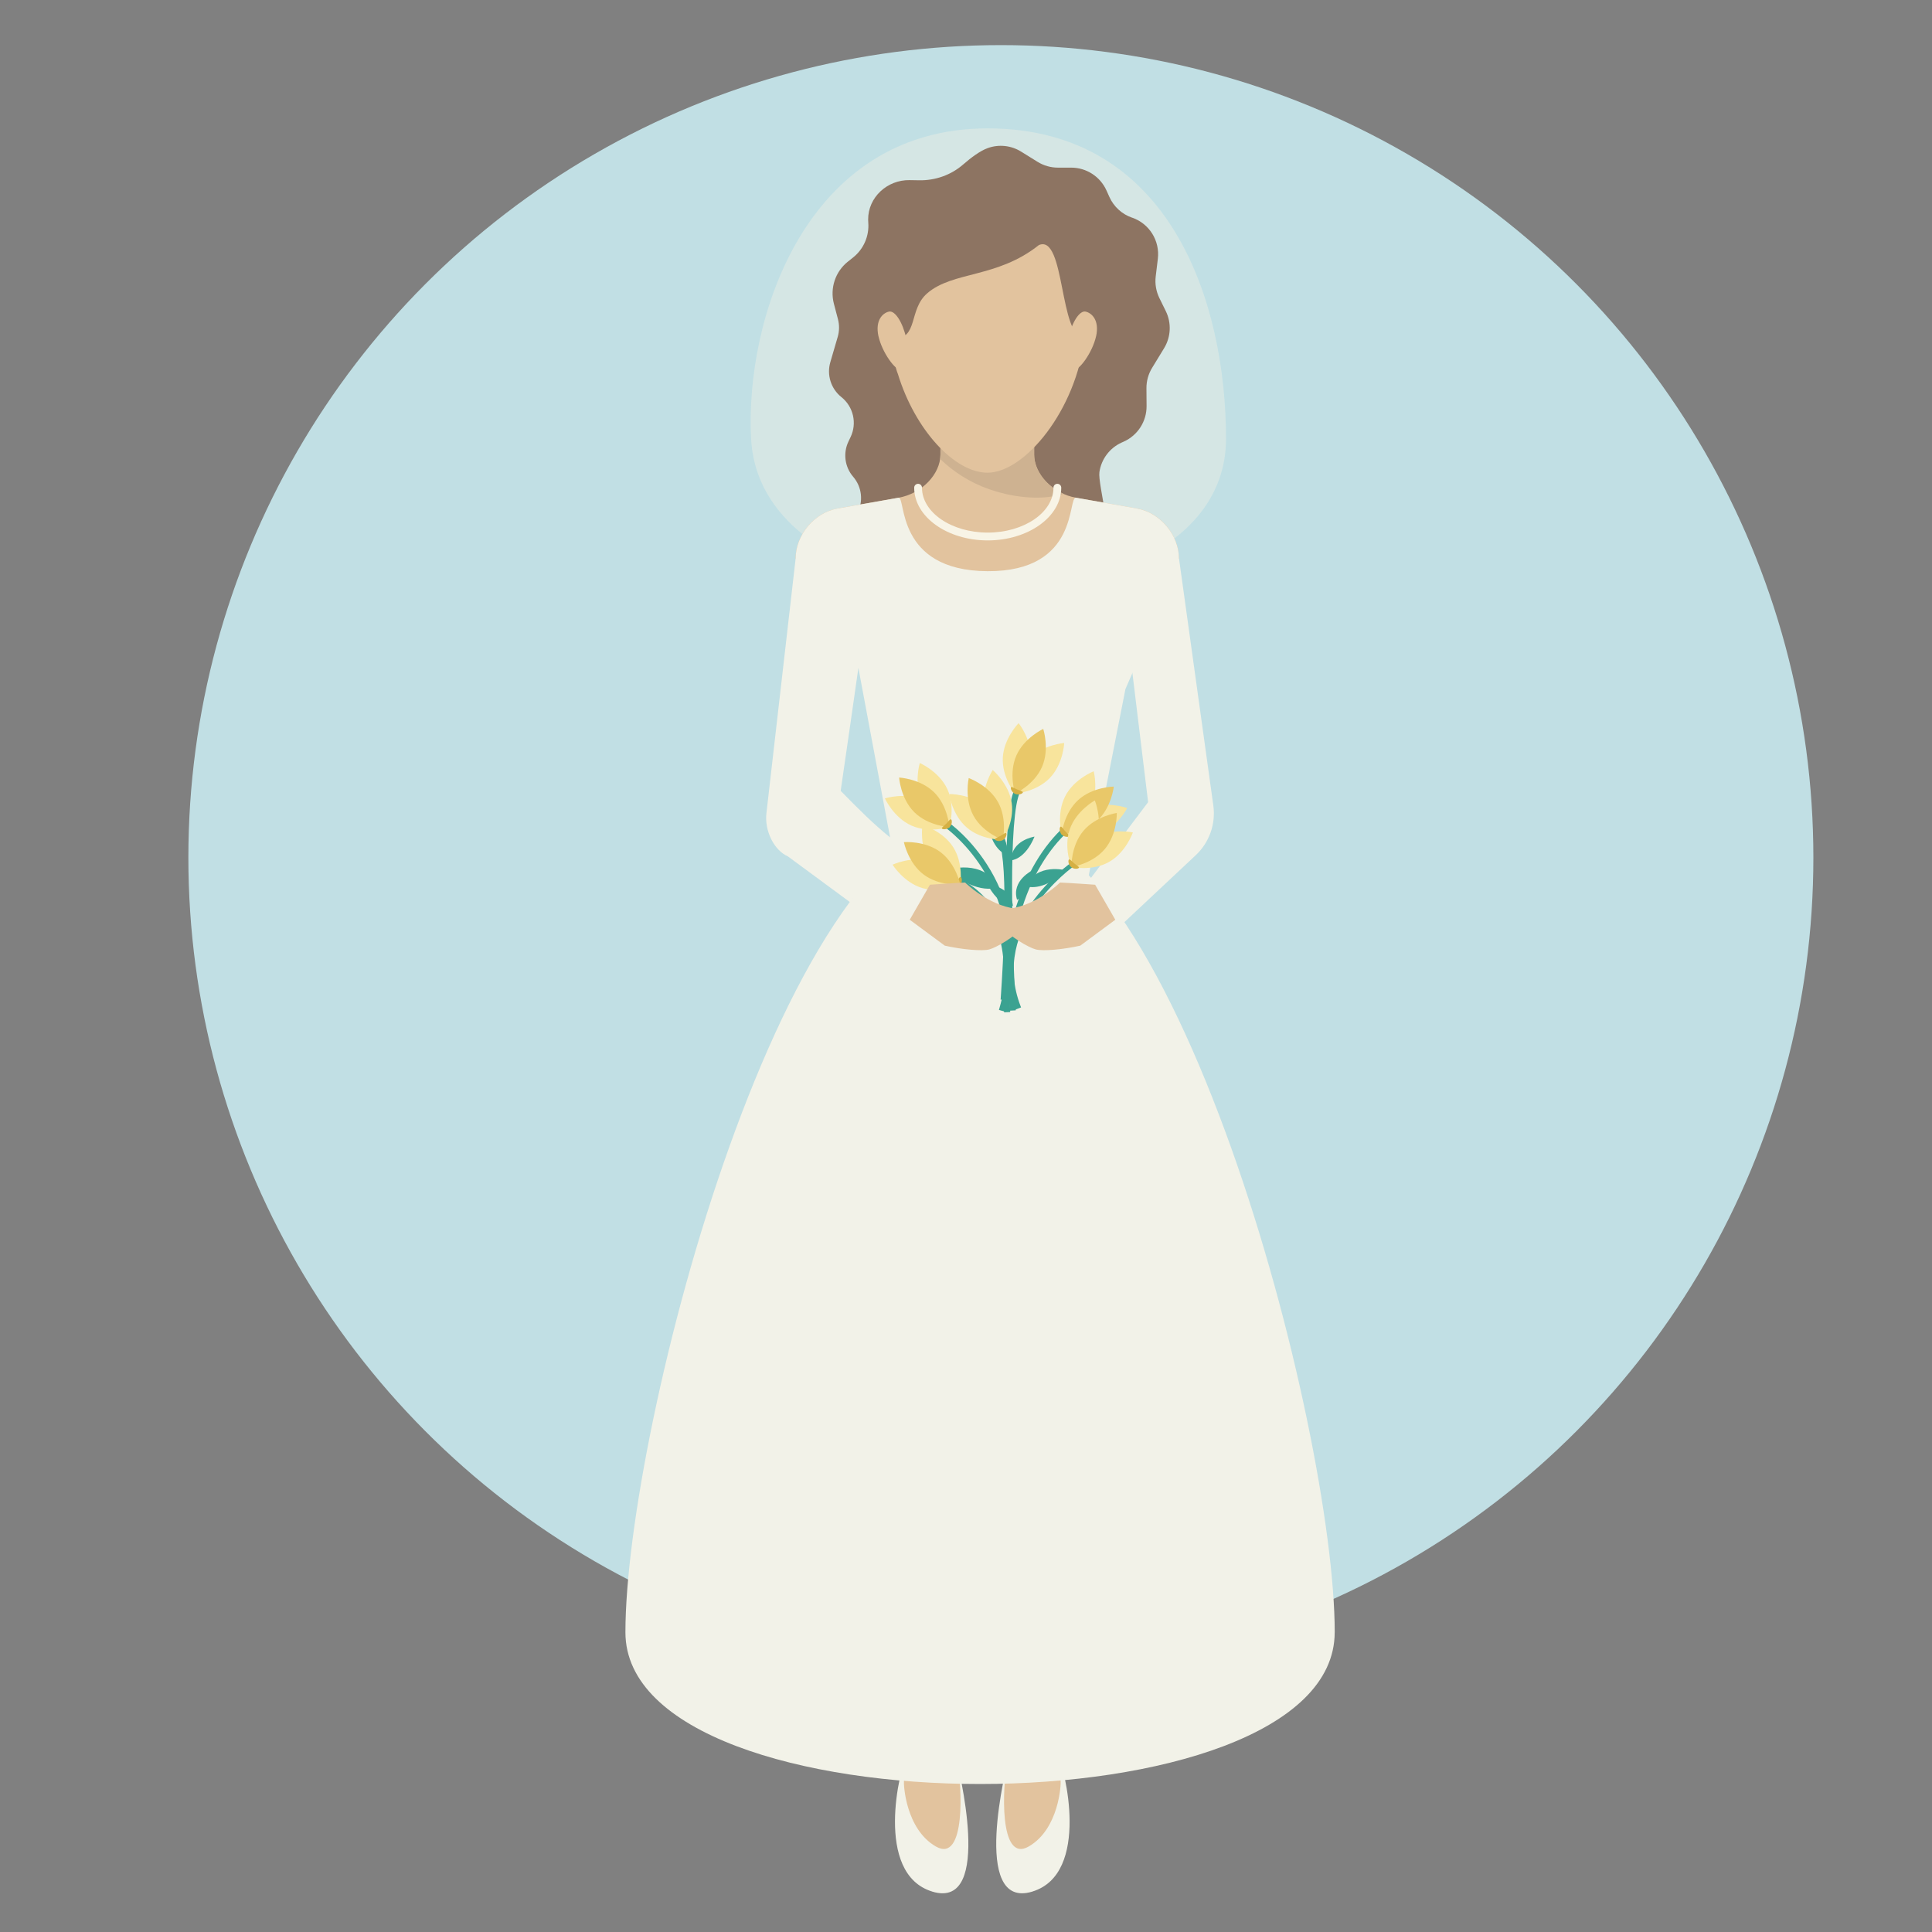 <?xml version="1.0" encoding="UTF-8"?><svg id="Layer_1" xmlns="http://www.w3.org/2000/svg" viewBox="0 0 600 600"><rect x="0" y="0" width="600" height="600" fill="#808080" stroke="none"/><defs><style>.cls-1{fill:#f2f2e8;}.cls-2,.cls-3{fill:#f8f4e6;}.cls-4{fill:#f8e49c;}.cls-5{fill:#e9c869;}.cls-6{fill:#c1dfe4;}.cls-7{fill:#ceb291;}.cls-8{fill:#e2c39e;}.cls-9{fill:#d5b044;}.cls-10{fill:#3ba291;}.cls-11{fill:#532f1c;}.cls-3{opacity:.35;}</style></defs><circle class="cls-6" cx="310.83" cy="266.34" r="252.33"/><path class="cls-11" d="M351.57,67.6h0c-3.13-1.08-5.67-3.4-7.03-6.42l-.92-2.04c-1.94-4.31-6.23-7.08-10.95-7.08h-4.12c-2.24,0-4.44-.63-6.34-1.81l-5.07-3.15c-3.11-1.94-6.93-2.35-10.38-1.11-2.38,.85-5.23,2.99-7.64,5.09-3.77,3.29-8.67,5-13.67,4.91l-2.98-.05c-6.92-.12-12.9,5.34-12.86,12.26,0,.3,.01,.61,.04,.92h0c.33,4.18-1.44,8.24-4.72,10.85l-1.61,1.28c-3.91,3.11-5.61,8.24-4.35,13.07l1.27,4.83c.47,1.8,.44,3.69-.08,5.47l-2.29,7.84c-1.17,3.98,.19,8.28,3.44,10.87h0c3.72,2.97,4.9,8.12,2.84,12.42l-.64,1.34c-1.74,3.62-1.17,7.93,1.45,10.97h0c2.74,3.18,3.23,7.72,1.23,11.41l-1.54,2.83s29.25,44.51,78.48,8.7c3.05-2.22-2.24-20.64-1.7-24.37h0c.59-4.06,3.21-7.53,6.95-9.21l.63-.28c4.34-1.96,7.11-6.29,7.07-11.05l-.04-5.49c-.02-2.24,.59-4.45,1.76-6.36l3.71-6.08c2.14-3.51,2.35-7.87,.53-11.56l-1.98-4.03c-1.02-2.09-1.42-4.43-1.14-6.74l.66-5.45c.68-5.62-2.65-10.95-8-12.79Z"/><path class="cls-3" d="M380.75,136.28c0,62.84-144.12,62.75-147.49,0-1.98-36.91,16.76-96.41,73.48-96.41s74.01,54.02,74.01,96.41Z"/><g><g><path class="cls-8" d="M272.82,104.41c1.1,5.02,5.36,10.95,7.23,10.54,1.88-.41,2.51-4.81,1.41-9.83-1.1-5.02-3.5-8.76-5.38-8.35-1.88,.41-4.36,2.62-3.27,7.65Z"/><path class="cls-8" d="M340.4,104.41c-1.1,5.02-5.36,10.95-7.23,10.54-1.88-.41-2.51-4.81-1.41-9.83,1.1-5.02,3.5-8.76,5.38-8.35,1.88,.41,4.36,2.62,3.27,7.65Z"/><path class="cls-8" d="M321.16,141.13v-11.16h-29.1v11.16c0,6.16-5.83,12.19-13.03,13.45l-18.92,3.34c-7.19,1.27-13.03,8.22-13.03,15.53l59.85,15.87,59.2-15.87c0-7.31-5.83-14.26-13.03-15.53l-18.92-3.34c-7.19-1.27-13.03-7.29-13.03-13.45Z"/><path class="cls-7" d="M327.84,152.05c-3.98-2.61-6.67-6.73-6.67-10.92v-11.16h-29.1v11.16c0,.47-.04,.94-.1,1.4,3.88,3.76,8.93,7.2,15.24,9.4,8.76,3.06,17.33,3.29,23.09,1.45-.86-.38-1.68-.83-2.45-1.34h0Z"/><path class="cls-1" d="M353.11,157.92l-18.92-3.34c-2.78-.49,1.23,22.95-27.5,22.81-28.74-.15-25.26-23.23-27.65-22.81l-18.92,3.34c-7.19,1.27-13.03,8.22-13.03,15.53l-9.07,79.09c-.63,5.51,2.36,11.52,6.68,13.43l28.83,21.24,61.49,.42,14.49-73.62,14.98-34.52,1.64-6.03c0-7.31-5.83-14.26-13.03-15.53Z"/><path class="cls-8" d="M278.84,116.12c5.31,17.39,17.61,30.68,27.84,30.68,11.51,0,27.55-19.32,30.14-41.87-7.94,.21-5.96-32.34-14.19-28.82-12.92,10.3-26.75,8.08-34.69,14.99-5.85,5.09-2.66,14.04-10.36,14.12-.53,4.62,.44,8.93,1.26,10.9Z"/></g><g><path class="cls-1" d="M320.61,587.44c18.19-5.55,10.04-38.67,7.83-42.46-3.22-5.54-10.35,.29-15.47,2.05,0,0-11.89,46.37,7.64,40.42Z"/><path class="cls-8" d="M327.42,395.78c-14.01-2.81-18.59,12.28-18.82,19.38-.4,11.95-3.93,28.83-2.51,40.67,3.08,25.72,10.09,46.17,8.51,72.17-.39,6.39-.18,12.17-1.8,19.71-1.41,6.55-2.72,31.16,6.69,25.73,9.41-5.44,10.05-19.35,9.9-20.39-4.23-29.35,.06-50.61,4.36-69.43,2.83-12.38,4.99-23.76,5-36.37,0-47.27-11.33-51.46-11.33-51.46Z"/><path class="cls-1" d="M289.51,587.44c-18.19-5.55-10.04-38.67-7.83-42.46,3.22-5.54,10.35,.29,15.47,2.05,0,0,11.89,46.37-7.64,40.42Z"/><path class="cls-8" d="M282.7,395.78c14.01-2.81,18.59,12.28,18.82,19.38,.4,11.95,3.93,28.83,2.51,40.67-3.08,25.72-10.09,46.17-8.51,72.17,.39,6.39,.18,12.17,1.8,19.71,1.41,6.55,2.72,31.16-6.69,25.73-9.41-5.44-10.05-19.35-9.9-20.39,4.23-29.35-.14-51.13-4.36-69.43-2.86-12.37-4.99-23.76-5-36.37,0-47.27,11.33-51.46,11.33-51.46Z"/></g><path class="cls-1" d="M414.5,506.91c0,62.84-220.27,62.84-220.27,0s49.31-254.33,110.14-254.33,110.14,191.49,110.14,254.33Z"/></g><path class="cls-2" d="M306.75,167.83c-12.6,0-22.84-7.34-22.84-16.37,0-.67,.54-1.21,1.21-1.21s1.21,.54,1.21,1.21c0,7.69,9.16,13.94,20.42,13.94s20.41-6.26,20.41-13.94c0-.67,.54-1.21,1.21-1.21s1.21,.54,1.21,1.21c0,9.03-10.25,16.37-22.84,16.37Z"/><path class="cls-1" d="M356.55,249.13l-24.38,32.32,7.72,13.65,31.47-29.52c4.21-3.95,6.24-9.7,5.45-15.42l-10.66-76.71-16.46,19.19,6.87,56.5Z"/><path class="cls-6" d="M276.42,260.06c-5.3-4.29-9.48-8.49-15.34-14.45,1.41-9.5,5.5-38.2,5.5-38.2"/><g><g><path class="cls-10" d="M310.24,313.62c.04-.12,.07-.24,.1-.36h0c5.26-18.43,1.25-32.29-4.16-41.71h0c-5.42-9.41-12.28-14.33-12.63-14.57h0s-.01,0-.01,0h0l1.07-1.55c.07,.05,7.18,4.97,12.94,14.73h0c5.76,9.75,10.12,24.41,4.61,43.64h0c-.04,.12-.07,.25-.11,.37h0l-1.82-.53h0Z"/><path class="cls-10" d="M312.65,291.09c-.33-12.59-.42-27.55,.57-37.18h0c.28-2.76,.65-5.07,1.15-6.83h0c.23-.79,.48-1.47,.79-2.04h0c.31-.56,.67-1.04,1.22-1.36h0l.92,1.65c-.07,.03-.27,.22-.48,.61h0c-.21,.39-.43,.95-.63,1.66h0c-.79,2.74-1.3,7.53-1.58,13.25h0c-.28,5.72-.34,12.39-.27,19.03h0c.12,13.27,.73,26.41,.99,31.58h0c.07,1.48,.12,2.31,.12,2.31h0l-1.89,.11s-.58-10.2-.91-22.79h0Z"/><path class="cls-10" d="M315.03,283.39c3.39-11.83,9.04-20.83,15.55-26.75h0l1.27,1.4c-6.21,5.64-11.7,14.33-15,25.87h0c-2.46,8.59-3.7,18.75-3.12,30.39h0l-1.89,.09c-.59-11.83,.67-22.2,3.19-31.01h0Z"/><g><path class="cls-4" d="M286.6,248.42c5.53,2.46,8.25,8.44,8.25,8.44,0,0-6.26,1.99-11.79-.47-5.53-2.46-8.25-8.44-8.25-8.44,0,0,6.26-1.99,11.79,.47Z"/><path class="cls-4" d="M286.29,248.74c2.54,5.5,8.56,8.12,8.56,8.12,0,0,1.9-6.28-.64-11.78-2.54-5.5-8.56-8.12-8.56-8.12,0,0-1.9,6.28,.64,11.78Z"/><path class="cls-5" d="M290.1,246.06c4.31,4.25,4.75,10.8,4.75,10.8,0,0-6.56-.34-10.87-4.59-4.31-4.25-4.75-10.8-4.75-10.8,0,0,6.56,.34,10.87,4.59Z"/><path class="cls-9" d="M295.41,254.5c.3,.29,.3,1.56-.48,2.35-.78,.79-2.05,.8-2.35,.51-.3-.29,.5-.77,1.28-1.56,.78-.79,1.25-1.59,1.55-1.29Z"/></g><g><path class="cls-4" d="M320.14,235.75c-.31,6.05-4.91,10.73-4.91,10.73,0,0-4.11-5.12-3.8-11.17,.31-6.05,4.91-10.73,4.91-10.73,0,0,4.11,5.12,3.8,11.17Z"/><path class="cls-4" d="M319.74,235.57c-4.22,4.34-4.5,10.9-4.5,10.9,0,0,6.55-.49,10.76-4.83,4.22-4.34,4.5-10.9,4.5-10.9,0,0-6.55,.49-10.76,4.83Z"/><path class="cls-5" d="M323.61,238.16c-2.42,5.55-8.37,8.31-8.37,8.31,0,0-2.04-6.24,.38-11.79,2.42-5.55,8.37-8.31,8.37-8.31,0,0,2.04,6.24-.38,11.79Z"/><path class="cls-9" d="M317.64,246.15c-.17,.38-1.35,.84-2.37,.4-1.02-.44-1.48-1.63-1.32-2.01,.17-.38,.9,.19,1.92,.63,1.02,.44,1.93,.6,1.77,.98Z"/></g><g><path class="cls-4" d="M338.56,251.27c-2.75,5.39-8.87,7.78-8.87,7.78,0,0-1.65-6.35,1.1-11.75,2.75-5.39,8.87-7.78,8.87-7.78,0,0,1.65,6.35-1.1,11.75Z"/><path class="cls-4" d="M338.26,250.94c-5.62,2.24-8.57,8.11-8.57,8.11,0,0,6.17,2.24,11.8,0,5.62-2.24,8.57-8.11,8.57-8.11,0,0-6.17-2.24-11.8,0Z"/><path class="cls-5" d="M340.73,254.89c-4.48,4.08-11.04,4.16-11.04,4.16,0,0,.69-6.53,5.17-10.61,4.48-4.08,11.04-4.16,11.04-4.16,0,0-.69,6.53-5.17,10.61Z"/><path class="cls-9" d="M332.01,259.74c-.31,.28-1.58,.22-2.32-.6-.75-.82-.69-2.09-.38-2.37,.31-.28,.74,.54,1.49,1.36,.75,.82,1.52,1.34,1.21,1.62Z"/></g><path class="cls-10" d="M321.28,259.82s-7.24,1.1-7.23,7.35c0,0,4.2-.1,7.23-7.35Z"/><path class="cls-10" d="M306.96,256.76s6.87,2.51,5.63,8.64c0,0-4.1-.93-5.63-8.64Z"/><path class="cls-10" d="M331.04,270.3s-9.12-2.48-12.38,4.92c0,0,5.02,2.08,12.38-4.92Z"/><path class="cls-10" d="M294.23,270.13s11.26-3.66,15.79,5.38c0,0-6.15,2.91-15.79-5.38Z"/></g><path class="cls-10" d="M317.1,312.85c-.03-.08-.07-.16-.1-.25h0c-4.89-12.53-.86-23.31,4.47-31.09h0c5.33-7.78,12.01-12.52,12.35-12.76h0s.01,0,.01,0h0l-1.02-.95c-.07,.05-6.99,4.84-12.65,12.93h0c-5.67,8.08-10.04,19.5-4.92,32.57h0c.03,.08,.07,.17,.1,.25h0l1.76-.69h0Z"/><path class="cls-10" d="M313.52,293.03c.36-9.48,.49-20.69-.44-27.73h0c-.27-2.02-.62-3.69-1.1-4.92h0c-.22-.56-.46-1.02-.76-1.4h0c-.3-.37-.65-.67-1.18-.81h0l-.89,1.39c.07,.01,.26,.12,.46,.37h0c.2,.25,.41,.64,.61,1.14h0c.76,1.92,1.24,5.42,1.49,9.65h0c.25,4.23,.29,9.22,.21,14.19h0c-.16,9.95-.78,19.88-1.05,23.8h0c-.08,1.12-.12,1.75-.12,1.75h0l1.83-.23s.59-7.73,.95-17.2h0Z"/><path class="cls-10" d="M311.16,287.45c-2.86-7.31-7.99-12.3-14.04-15.06h0l-1.27,1.18c5.77,2.63,10.75,7.44,13.54,14.57h0c2.07,5.31,2.93,11.9,1.99,19.82h0l1.81-.29c.95-8.06,.09-14.78-2.04-20.22h0Z"/><g><path class="cls-4" d="M340.14,260.09c-5.28,2.97-7.42,9.17-7.42,9.17,0,0,6.41,1.4,11.69-1.57,5.28-2.97,7.42-9.17,7.42-9.17,0,0-6.41-1.4-11.69,1.57Z"/><path class="cls-4" d="M340.48,260.37c-2.01,5.71-7.76,8.89-7.76,8.89,0,0-2.48-6.08-.47-11.79,2.01-5.71,7.76-8.89,7.76-8.89,0,0,2.48,6.08,.47,11.79Z"/><path class="cls-5" d="M336.44,258.06c-3.89,4.64-3.71,11.2-3.71,11.2,0,0,6.5-.95,10.39-5.59,3.89-4.63,3.71-11.2,3.71-11.2,0,0-6.5,.95-10.39,5.59Z"/><path class="cls-9" d="M331.94,266.97c-.27,.32-.16,1.58,.69,2.3,.85,.71,2.12,.6,2.39,.28,.27-.32-.57-.72-1.42-1.44-.85-.71-1.4-1.46-1.66-1.14Z"/></g><g><path class="cls-4" d="M305.56,250.61c.87,5.99,5.89,10.22,5.89,10.22,0,0,3.61-5.48,2.74-11.48-.87-5.99-5.89-10.22-5.89-10.22,0,0-3.61,5.48-2.74,11.47Z"/><path class="cls-4" d="M305.94,250.4c4.6,3.93,5.51,10.43,5.51,10.43,0,0-6.56,.13-11.17-3.8-4.6-3.93-5.51-10.43-5.51-10.43,0,0,6.56-.13,11.17,3.8Z"/><path class="cls-5" d="M302.33,253.34c2.92,5.3,9.11,7.49,9.11,7.49,0,0,1.45-6.4-1.48-11.7-2.93-5.3-9.11-7.49-9.11-7.49,0,0-1.45,6.4,1.48,11.7Z"/><path class="cls-9" d="M309.02,260.74c.2,.36,1.42,.71,2.39,.18,.97-.54,1.32-1.76,1.12-2.13-.2-.36-.88,.27-1.85,.81-.97,.54-1.87,.78-1.67,1.14Z"/></g><g><path class="cls-4" d="M288.68,267.79c3.25,5.11,9.56,6.92,9.56,6.92,0,0,1.05-6.48-2.2-11.59-3.25-5.11-9.56-6.92-9.56-6.92,0,0-1.05,6.48,2.2,11.59Z"/><path class="cls-9" d="M295.99,275.61c.33,.25,1.59,.07,2.26-.82,.67-.89,.49-2.15,.15-2.4-.33-.25-.69,.61-1.36,1.49-.67,.89-1.39,1.47-1.05,1.72Z"/><path class="cls-4" d="M288.94,267.44c5.81,1.7,9.29,7.27,9.29,7.27,0,0-5.94,2.8-11.75,1.1-5.81-1.7-9.29-7.27-9.29-7.27,0,0,5.94-2.8,11.75-1.1Z"/><path class="cls-5" d="M286.85,271.6c4.84,3.64,11.38,3.11,11.38,3.11,0,0-1.3-6.43-6.14-10.07-4.84-3.64-11.38-3.11-11.38-3.11,0,0,1.3,6.43,6.14,10.07Z"/></g><path class="cls-10" d="M329.77,283.85s-11.55-2.59-15.22,6.84c0,0,6.4,2.32,15.22-6.84Z"/><path class="cls-10" d="M306.68,274.69s7.31,.41,7.89,6.64c0,0-4.2,.3-7.89-6.64Z"/><path class="cls-10" d="M320.65,270.29s-6.61,3.14-4.8,9.13c0,0,4-1.31,4.8-9.13Z"/><path class="cls-10" d="M297.94,286.03s8.85-3.32,12.79,3.73c0,0-4.81,2.54-12.79-3.73Z"/></g><path class="cls-8" d="M282.53,285.64l6.27-10.88s9.14-.64,10.91-.68c0,0,7.12,7.06,15.7,8.11l6.38-.33s-1.96,2.76-4.07,5.82c-2.11,3.06-8.31,6.61-10.52,7.18-2.21,.57-8.38,.04-13.79-1.18l-10.89-8.05Z"/><path class="cls-8" d="M346.37,285.64l-6.27-10.88s-9.14-.64-10.91-.68c0,0-7.12,7.06-15.7,8.11l-6.38-.33s1.96,2.76,4.07,5.82c2.11,3.06,8.31,6.61,10.52,7.18,2.21,.57,8.38,.04,13.79-1.18l10.89-8.05Z"/></svg>
